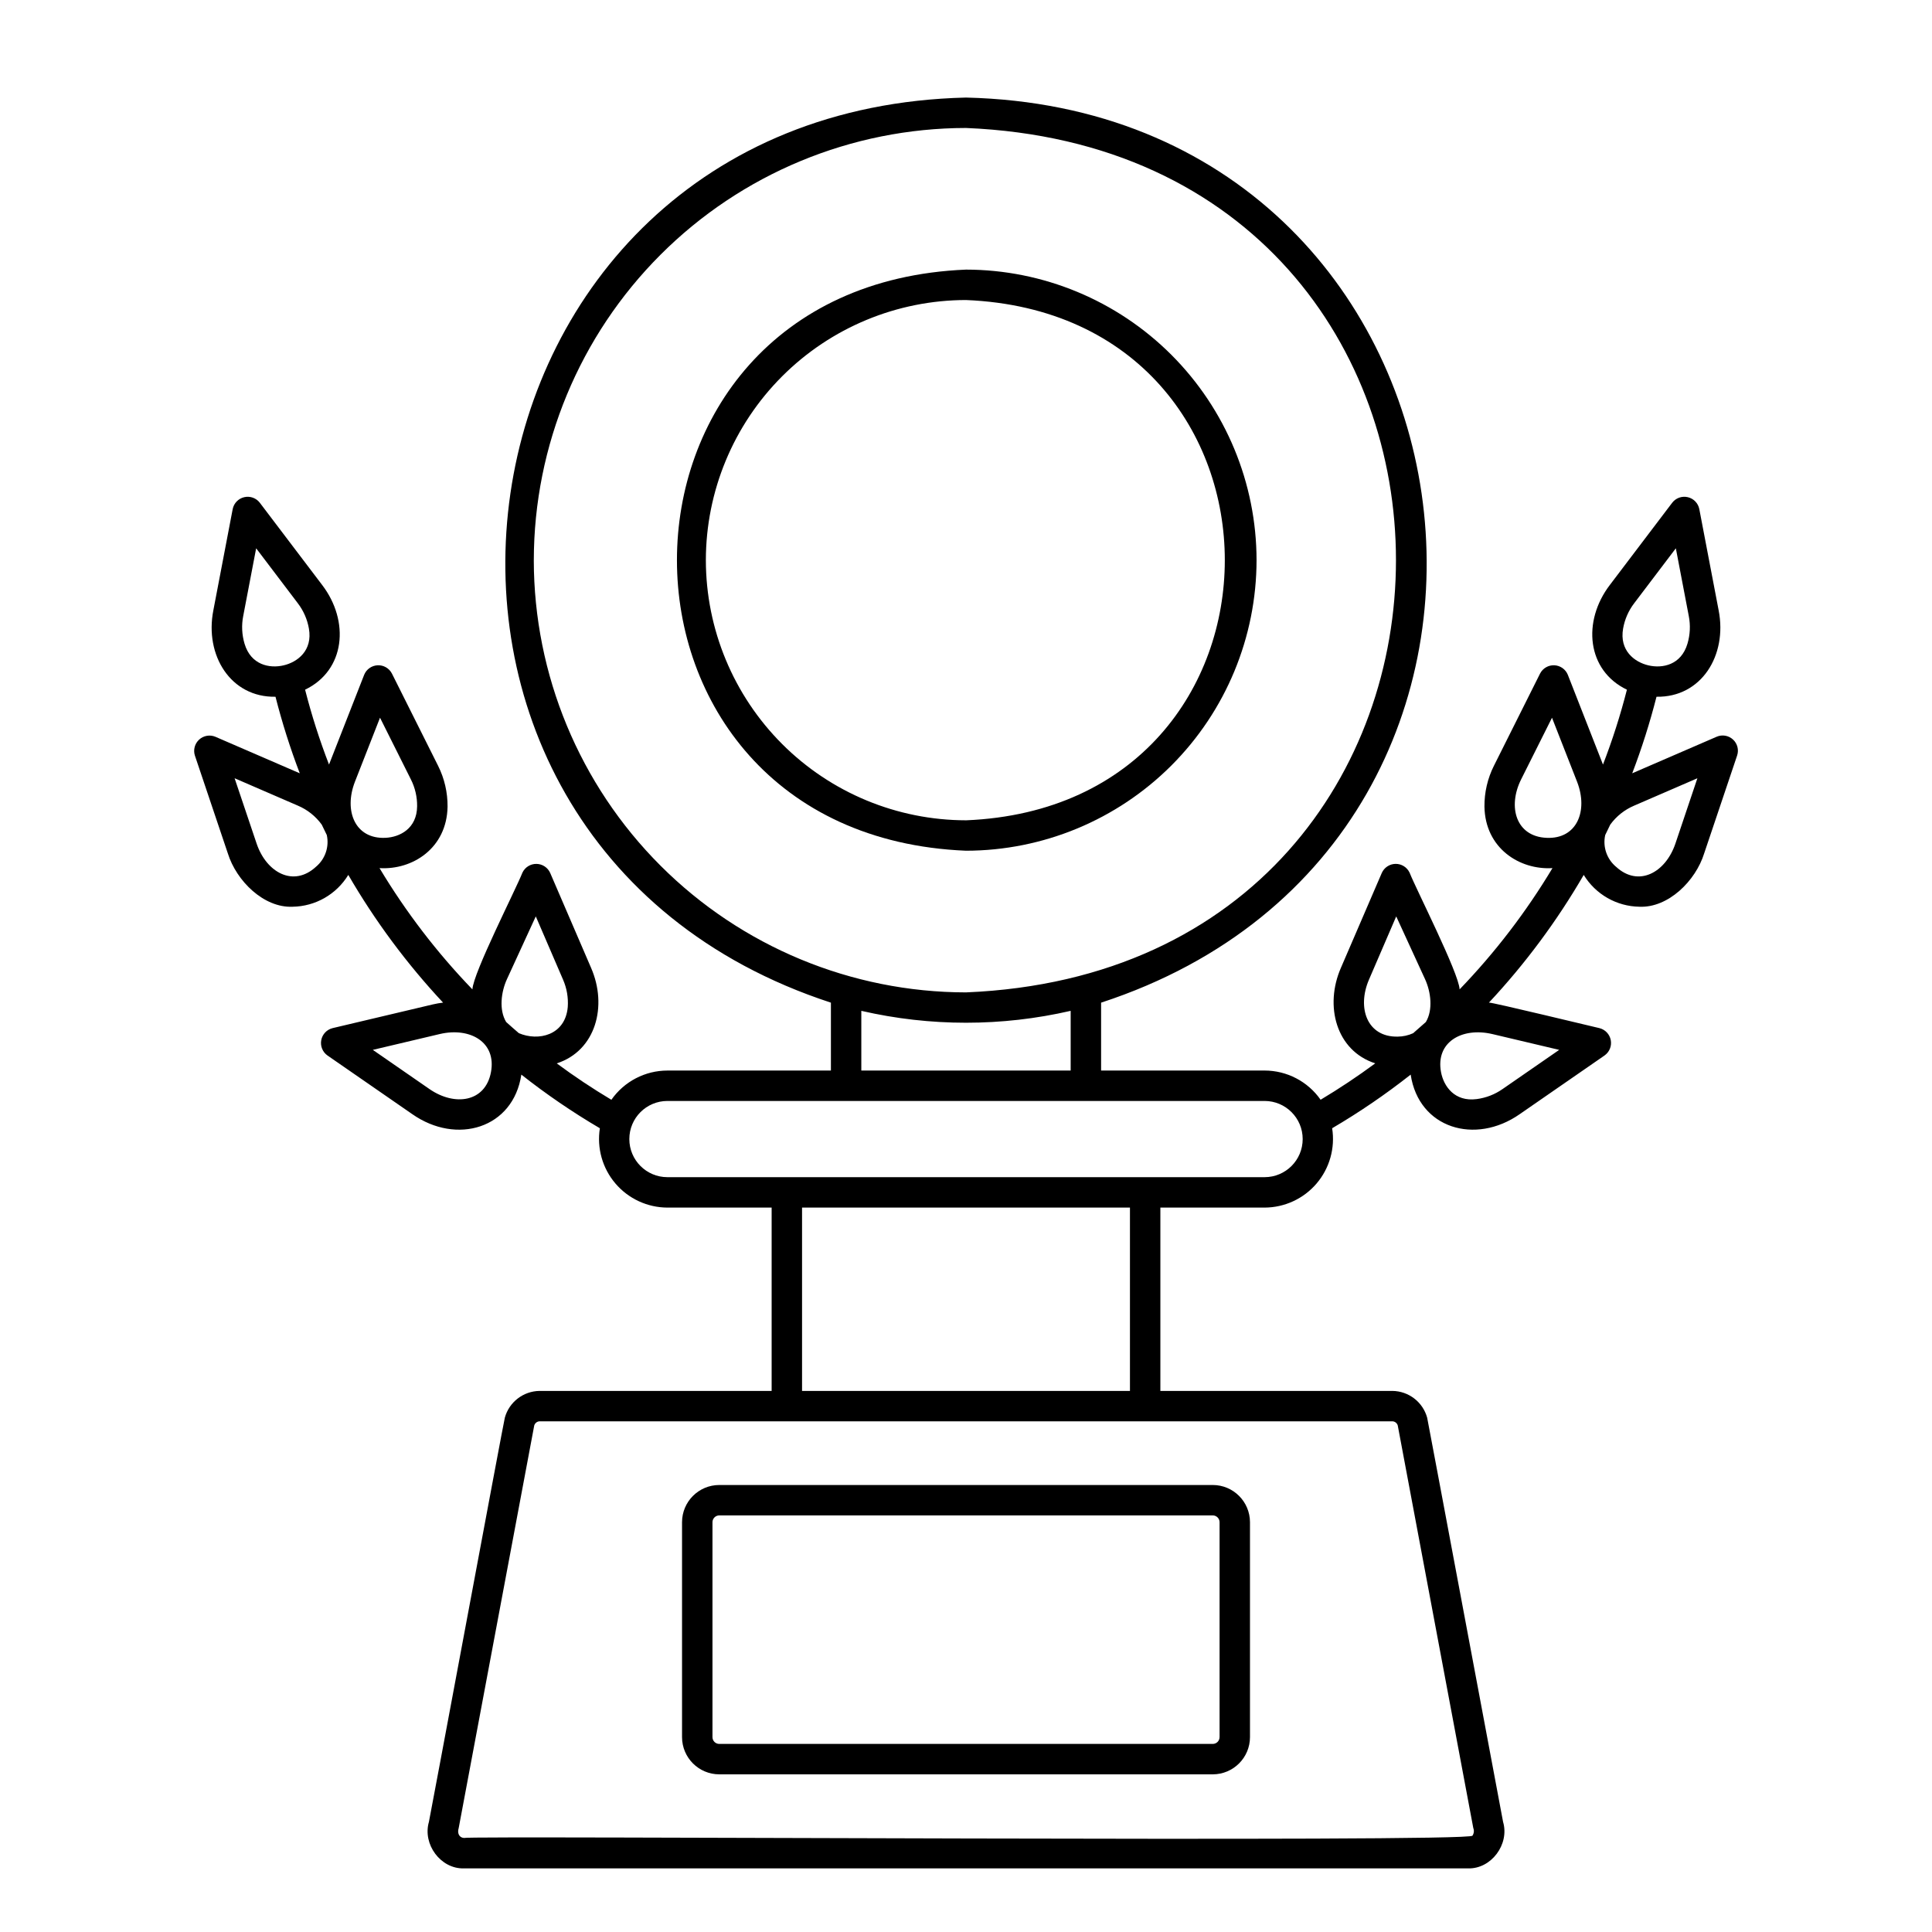 <?xml version="1.0" encoding="UTF-8"?>
<!-- Uploaded to: SVG Repo, www.svgrepo.com, Generator: SVG Repo Mixer Tools -->
<svg fill="#000000" width="800px" height="800px" version="1.1" viewBox="144 144 512 512" xmlns="http://www.w3.org/2000/svg">
 <g>
  <path d="m603.26 339.98c-1.172-1.082-2.871-1.367-4.332-0.734l-22.371 9.684c2.535-6.633 4.68-13.406 6.434-20.285 11.875 0.211 18.809-10.961 16.469-22.898l-5.129-26.848v-0.004c-0.316-1.551-1.504-2.777-3.047-3.137-1.543-0.363-3.152 0.207-4.125 1.461l-16.516 21.781c-7.363 9.621-6.156 22.656 4.504 27.773h0.004c-1.723 6.734-3.84 13.359-6.344 19.844l-9.316-23.785v-0.004c-0.594-1.465-1.988-2.449-3.57-2.523-1.582-0.07-3.059 0.785-3.785 2.191l-12.234 24.445v-0.004c-1.684 3.363-2.543 7.078-2.508 10.836 0.188 11.008 9.289 16.816 18.031 16.285h-0.004c-6.961 11.605-15.219 22.387-24.609 32.133-0.203-4.324-11.559-26.59-13.258-30.934h-0.004c-0.676-1.434-2.125-2.34-3.707-2.32-1.586 0.02-3.012 0.961-3.656 2.406l-10.816 25.105c-4.445 10.125-1.266 22.023 9.082 25.352-4.652 3.438-9.477 6.652-14.477 9.645v0.004c-3.391-4.852-8.938-7.742-14.855-7.746h-43.32v-17.988c132.84-43.441 105.58-236.51-35.801-239.86-141.41 3.359-168.62 196.44-35.801 239.86v17.992h-43.324c-5.918 0.004-11.465 2.894-14.855 7.746-5-2.984-9.828-6.199-14.477-9.645 10.352-3.344 13.523-15.211 9.082-25.352l-10.816-25.105c-0.641-1.449-2.07-2.391-3.652-2.41-1.586-0.02-3.035 0.891-3.711 2.32-1.754 4.473-13.008 26.469-13.258 30.934-9.395-9.746-17.652-20.527-24.613-32.137 8.742 0.535 17.844-5.277 18.031-16.285 0.031-3.758-0.828-7.473-2.512-10.836l-12.234-24.441c-0.727-1.406-2.203-2.262-3.785-2.191-1.582 0.074-2.977 1.059-3.57 2.523l-9.316 23.785v0.004c-2.504-6.484-4.621-13.109-6.34-19.844 10.66-5.125 11.871-18.145 4.504-27.773l-16.516-21.781v-0.004c-0.973-1.25-2.582-1.82-4.125-1.457-1.539 0.359-2.731 1.586-3.047 3.137l-5.129 26.848c-2.34 11.934 4.598 23.117 16.469 22.902 1.754 6.879 3.898 13.652 6.434 20.285l-22.371-9.684c-1.461-0.605-3.137-0.309-4.301 0.762-1.164 1.07-1.602 2.719-1.121 4.223l8.723 25.906c2.277 7.344 9.562 14.496 17.16 14.156h0.004c6.043-0.09 11.617-3.273 14.766-8.434 7.07 12.191 15.496 23.547 25.117 33.844-0.902 0.105-1.797 0.262-2.684 0.469l-26.602 6.293c-1.535 0.383-2.707 1.625-3 3.184-0.293 1.555 0.344 3.137 1.637 4.055l22.48 15.551c11.777 8.254 26.77 3.793 28.91-10.473 6.602 5.207 13.555 9.957 20.809 14.215-0.828 5.246 0.676 10.59 4.117 14.633 3.445 4.043 8.484 6.379 13.793 6.394h27.613v48.582h-61.484c-4.312 0.047-8.074 2.938-9.223 7.094-0.164 0.27-19.992 106.79-20.117 107.11-1.727 5.906 3.07 12.496 9.27 12.332h266.12c6.18 0.16 11.02-6.426 9.27-12.332-0.082-0.352-20.012-106.79-20.117-107.11-1.148-4.156-4.91-7.051-9.223-7.094h-61.48v-48.582h27.609c5.312-0.016 10.352-2.348 13.797-6.391 3.441-4.043 4.949-9.391 4.117-14.637 7.254-4.258 14.207-9.008 20.812-14.215 2.144 14.27 17.121 18.723 28.91 10.473l22.48-15.551h-0.004c1.293-0.918 1.934-2.5 1.641-4.055-0.297-1.559-1.469-2.801-3.004-3.184-1.324-0.273-28.758-6.953-29.285-6.762 9.625-10.297 18.051-21.652 25.121-33.844 3.148 5.16 8.723 8.344 14.766 8.434 7.602 0.336 14.883-6.809 17.16-14.156l8.723-25.906c0.508-1.508 0.082-3.176-1.09-4.25zm-324.9 63.48 7.629-16.609 7.234 16.785c0.988 2.269 1.414 4.746 1.242 7.219-0.648 7.551-7.836 9.141-12.961 6.945-1.133-0.973-2.258-1.957-3.367-2.961-1.938-3.199-1.348-7.973 0.223-11.379zm-40.32-52.238 6.668-17.023 8.18 16.348c1.117 2.211 1.684 4.66 1.652 7.137-0.066 5.883-4.562 8.176-8.391 8.348-8.09 0.371-11.059-7.176-8.109-14.809zm-29.238-36.648c-0.703-2.375-0.824-4.887-0.348-7.316l3.43-17.953 11.043 14.566c1.504 1.969 2.512 4.269 2.938 6.711 1.016 5.797-2.984 8.875-6.715 9.746-3.734 0.875-8.684-0.109-10.348-5.754zm18.941 59.121c-5.934 5.492-13.121 1.582-15.734-6.133l-5.836-17.32 16.773 7.262c2.523 1.07 4.711 2.809 6.32 5.027 0.441 0.922 0.883 1.844 1.34 2.762 0.684 3.117-0.418 6.356-2.867 8.406zm46.367 54.438c-1.477 7.949-9.574 9.113-16.277 4.492l-15.031-10.398 17.789-4.207c7.969-1.848 15.02 2.144 13.52 10.113zm11.352-135.68 0.004-0.004c0.035-30.363 12.113-59.477 33.586-80.949 21.469-21.473 50.582-33.551 80.949-33.586 151.95 6.293 151.91 222.81 0 229.08-30.367-0.035-59.484-12.113-80.957-33.586-21.473-21.473-33.551-50.59-33.582-80.957zm86.797 119.43c18.254 4.203 37.227 4.203 55.48 0v15.82h-55.48zm142.16 109.88 20.02 106.69c0.262 0.664 0.18 1.418-0.219 2.016-0.297 1.84-266.38-0.043-267.28 0.609-1.285-0.102-1.801-1.293-1.379-2.633l20.02-106.69v0.004c0.195-0.633 0.766-1.07 1.426-1.098h225.99c0.664 0.027 1.234 0.469 1.426 1.102zm-70.969-9.156h-86.898v-48.582h86.898zm35.668-56.645h-158.24c-5.578 0-10.098-4.519-10.098-10.098s4.519-10.098 10.098-10.098c26.766-0.008 83.832 0.008 110.94 0h47.305c5.578 0 10.102 4.519 10.102 10.098s-4.523 10.098-10.102 10.098zm95.02-145.38c0.426-2.438 1.43-4.742 2.934-6.711l11.043-14.566 3.43 17.953v0.004c0.477 2.43 0.355 4.941-0.348 7.316-1.664 5.644-6.609 6.625-10.344 5.754-3.734-0.875-7.731-3.953-6.715-9.75zm-20.289 55.453c-8.082-0.34-10.367-8.195-6.738-15.484l8.184-16.344 6.668 17.02c2.941 7.629-0.016 15.18-8.113 14.809zm-39.457 52.68c-8.086 0.16-10.816-7.602-7.613-15.074l7.234-16.785 7.629 16.609c1.57 3.402 2.16 8.18 0.219 11.387-1.109 1-2.231 1.988-3.367 2.961-1.289 0.586-2.688 0.891-4.106 0.902zm25.023-0.695 17.789 4.207-15.031 10.398-0.008 0.004c-2.031 1.414-4.375 2.32-6.832 2.641-5.836 0.762-8.734-3.367-9.445-7.137-1.5-7.981 5.562-11.953 13.523-10.113zm48.582-50.453c-2.621 7.723-9.809 11.621-15.734 6.129l-0.004 0.004c-2.445-2.051-3.551-5.289-2.863-8.402 0.453-0.914 0.898-1.836 1.336-2.762 1.613-2.219 3.797-3.957 6.32-5.027l16.773-7.262z"/>
  <path d="m334.61 537.54c-5.445 0.008-9.855 4.418-9.863 9.859v56.957c0.008 5.445 4.418 9.855 9.863 9.863h130.79c5.441-0.008 9.852-4.418 9.859-9.859v-56.965c-0.012-5.441-4.418-9.848-9.859-9.855zm132.59 9.859v56.957h-0.004c0 0.992-0.801 1.797-1.793 1.801h-130.79c-0.996 0-1.801-0.805-1.801-1.797v-56.965c0.004-0.992 0.809-1.793 1.801-1.797h130.79c0.988 0.004 1.793 0.809 1.797 1.797z"/>
  <path d="m477 292.45c-0.023-20.414-8.145-39.984-22.578-54.422-14.438-14.434-34.008-22.555-54.422-22.578-102.15 4.231-102.12 149.79 0 154 20.414-0.023 39.984-8.145 54.422-22.578 14.434-14.438 22.555-34.008 22.578-54.426zm-145.94 0c0.02-18.277 7.293-35.801 20.215-48.723 12.926-12.926 30.449-20.195 48.727-20.215 91.461 3.785 91.434 134.11 0 137.88v-0.004c-18.277-0.02-35.801-7.289-48.727-20.215-12.922-12.926-20.195-30.449-20.215-48.727z"/>
 </g>
</svg>